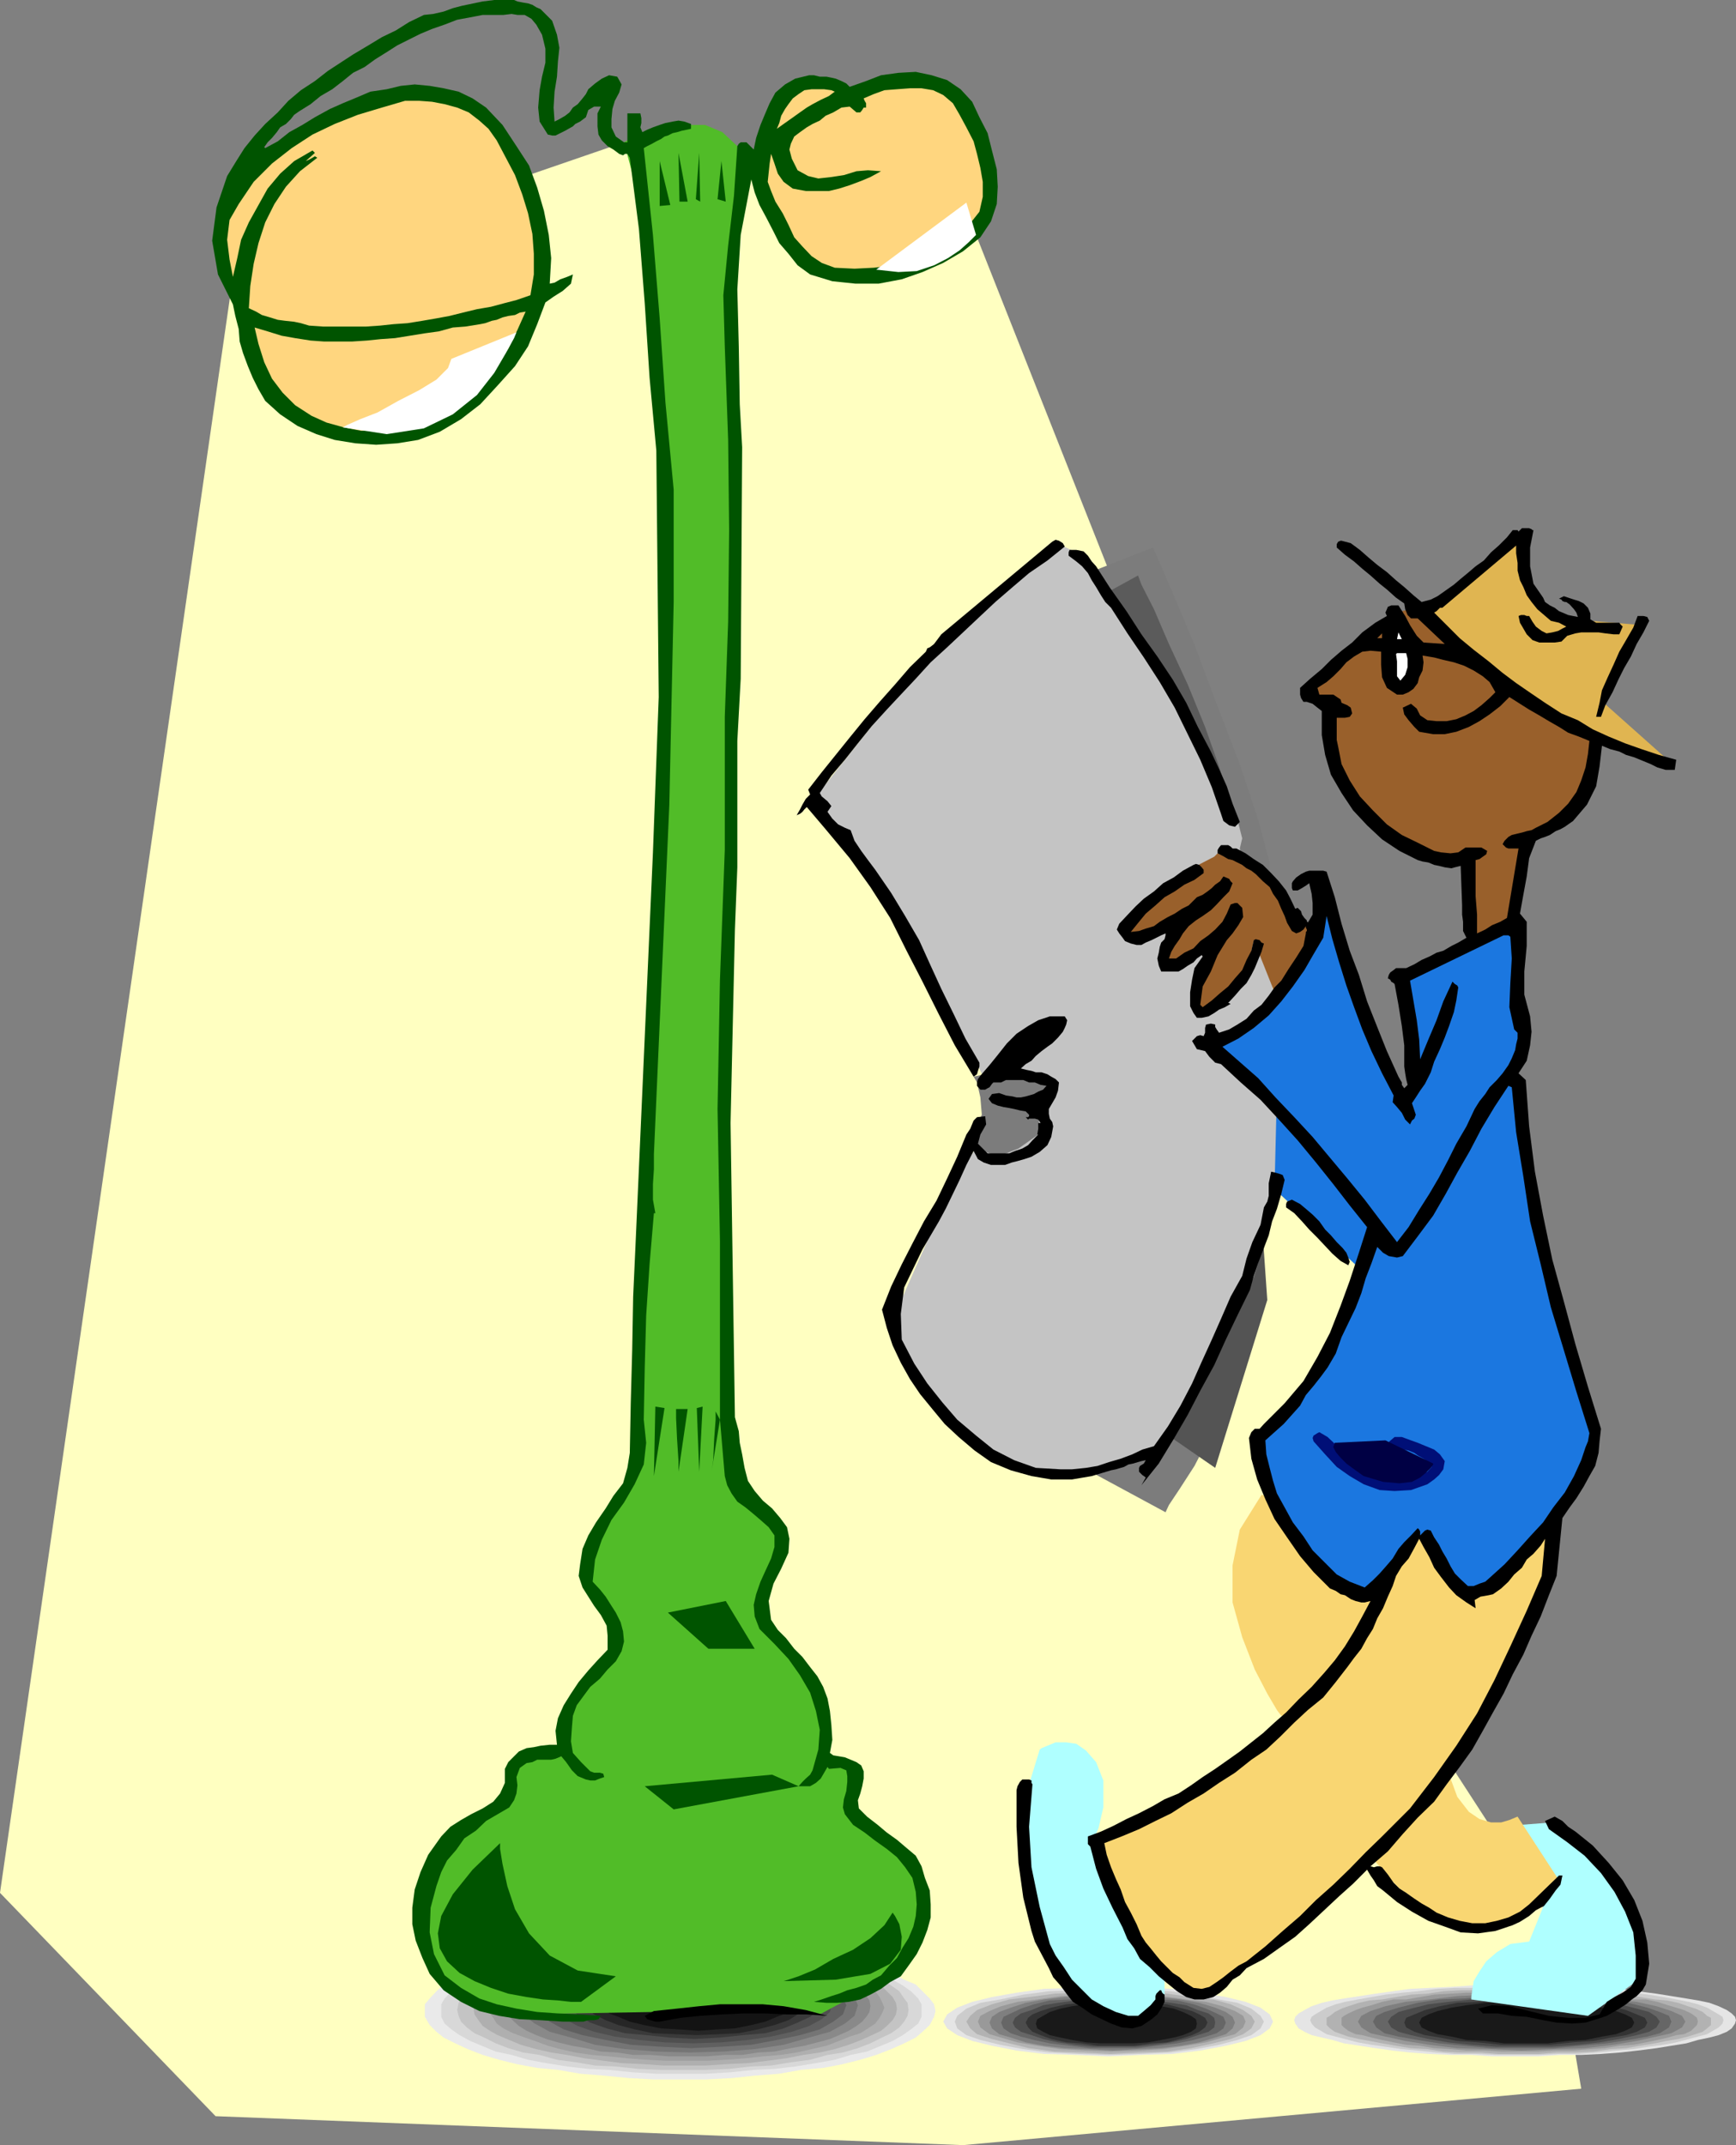 <svg xmlns="http://www.w3.org/2000/svg" width="360" height="444.699"><rect width="100%" height="100%" fill="#808080" stroke="none"/><path fill="#ffffc1" d="m48.3 57.398-48.3 335L44.703 438.7l155 6 128.2-11.7-5.801-34.3-36-55.5 4.601-70.102-35.101-90-53.2-134.399-73-19.199-81.101 27.898"/><path fill="#eaeaea" d="M141.203 431.098h5.2l5.3-.297 4.797-.5 5.102-.403 4.5-.8 4.601-.399 4.098-.8 3.601-.899 3.301-1 3.098-1.2 2.699-1.202 2.402-1.2 1.399-1.199 1.5-1.398.902-1.703.297-1.2-.297-1.398-.902-1.2-1.5-1.5-1.399-1.402-2.402-1-2.7-1.398-3.097-1-3.3-.902-3.602-1-4.098-.7-4.601-.699-4.5-.8-5.102-.399-4.797-.5h-21.3l-5.102.5-5 .398-4.598.801-8.601 1.399-3.602 1-3.398.902L97 409l-2.598 1.398-2.402 1-1.5 1.403-1.398 1.5-1 1.199v2.598l1 1.703 1.398 1.398 1.5 1.2 2.402 1.199L97 424.8l3.102 1.199 3.398 1 3.602.898 4.3.801 4.301.399 4.598.8 5 .403 5.101.5 5.2.297h5.601"/><path fill="#d8d8d8" d="M141.402 429.898h5l5.098-.3 4.8-.5 4.302-.2 4.3-.5 4.301-.699 3.899-.699 3.3-1 3.399-.7 2.902-1.202 2.399-1 2.101-1.2 1.7-1.199 1.5-1.199.699-1.402V415.5l-.7-1.2-1.5-1.5-1.699-1.202-2.101-1.2-2.399-.898-2.902-1.2-3.399-1-3.3-.702-3.899-.7-4.3-.8-4.301-.399-4.301-.5-4.801-.5-5.098-.199h-10.3l-5 .2-4.801.5-4.301.5-4.398.398-4.301.8-3.801.7-3.398.703-3.301 1-2.899 1.199-2.402.898-2.2 1.2-1.698 1.203-1.399 1.5-.703 1.199v2.598l.703 1.402 1.399 1.2 1.699 1.198 2.199 1.2 2.402 1 2.899 1.203 3.3.699 3.399 1 3.8.7 4.302.698 4.398.5 4.3.2 4.802.5 5 .3h5.3"/><path fill="#c4c4c4" d="M141.902 429.098h4.5l4.801-.2 4.399-.5 4.3-.199 4.301-.699L168 427l3.602-1 3.199-.5 3.101-.902 2.598-1 2.402-1.2 1.899-.898 1.699-1.2 1-1.202.703-1.2.2-1.199-.2-1.5-.703-.898-1-1.5-1.7-1.203-1.898-1.2-2.402-.699-2.598-1.199-3.101-1-3.2-.402-3.601-1-3.797-.5-4.3-.7-4.301-.199-4.399-.5-4.8-.3h-9.301l-4.801.3-4.598.5-4.3.2-4.102.699-3.801.5-3.598 1-3.402.402-3.098 1-2.601 1.2-2.399.698-2 1.2-1.601 1.203-1.2 1.5-.5.898-.3 1.5.3 1.2.5 1.199 1.2 1.203 1.601 1.199 2 .898 2.399 1.2 2.601 1 3.098.902 3.402.5 3.598 1 3.8.5 4.102.7 4.301.198 4.598.5 4.8.2h4.801"/><path fill="#afafaf" d="M141.902 428.2h4.5l4.399-.302 4.3-.199 4.102-.5 3.797-.5 3.602-.699 3.398-.5 3.102-.7 2.898-.902 2.602-1 2.199-1 1.902-.898 1.2-1 1.199-1.2.699-1.202.199-1.2-.2-1.199-.698-1.199-1.2-1.2-1.199-1.202-1.902-.899-2.2-1-2.601-1-2.898-.699-3.102-.902-3.398-.5-3.602-.7-3.797-.5-4.101-.5-4.301-.199-4.399-.3h-8.8l-4.399.3-4.3.2-3.801.5-3.899.5-3.601.699-3.301.5-3.098.902-3.203.7-4.797 2-1.601.898-1.5 1.203-.899 1.199-.8 1.2-.2 1.198.2 1.2.8 1.203.899 1.199 1.5 1 1.601.898 4.797 2 3.203.903 3.098.699 3.3.5 3.602.7 3.899.5 3.8.5 4.301.198 4.399.301h4.3"/><path fill="#9e9e9e" d="M142.402 427.2h4.301l3.797-.2 4.102-.3 3.601-.4 3.598-.3 3.402-.5 3.098-.7 3.101-.702 2.598-1 2.203-.899 2.2-.699 1.597-1 1.5-1 .902-1.2.5-.902.5-1.199-.5-1.199-.5-1-.902-1.2-1.5-.902-1.598-1-2.199-.699-2.203-1-2.598-.898-3.101-.801-3.098-.402-3.402-.5-3.598-.5-3.601-.5-4.102-.2-3.797-.3H138l-4 .3-3.898.2-3.801.5-3.598.5-3.402.5-3.098.402-2.601.8-2.7.9-2.601 1-1.899.698-2 1-1.402.903-.7 1.199-.698 1-.301 1.2.3 1.198.7.903.699 1.199 1.402 1 2 1 1.899.7 2.601.898 2.7 1 2.601.703 3.098.699 3.402.5 3.598.3 3.8.4 3.899.3 4 .2h4.402"/><path fill="#898989" d="M142.602 426.3h3.8l3.899-.3h3.601l3.301-.5 3.399-.2 3.398-.702 2.8-.5 2.7-.7 2.602-.699 1.898-.8 2-.899 1.602-1 1.199-.902 1-1.2.5-.8.199-1.2-.2-1.199-.5-.699-1-1.2-1.198-.902-1.602-1-2-.699-1.898-.699-2.602-.8-2.7-.7-2.8-.7-3.398-.202-3.399-.5-3.3-.5-3.602-.2-3.899-.3h-7.601l-3.899.3-3.601.2-3.301.5-3.398.5-3.102.203-5.797 1.398-4.5 1.5-2 .7-1.601 1-1 .902-1.2 1.199-.5.7-.199 1.198.2 1.2.5.8 1.199 1.2 1 .902 1.601 1 2 .898 2.098.801 2.402.7 2.899.699 2.898.5 3.102.703 3.398.199 3.3.5h3.602l3.899.3h3.8"/><path fill="#757575" d="m143.102 425.5 6.898-.2 6.5-.5 6-.902 5.3-1.5 4.302-1.199 3.101-1.699 2-1.602.7-2.199-.7-1.699-2-1.902-3.101-1.7L167.8 409l-5.301-1.2-6-.702-6.5-.5-6.898-.5-7 .5-6.5.5-6.2.703-5 1.199-4.402 1.398-3.098 1.7L108.8 414l-.801 1.7.8 2.198 2.102 1.602 3.098 1.7 4.402 1.198 5 1.5 6.2.903 6.5.5 7 .199"/><path fill="#606060" d="m143.3 424.598 6.302-.297 6.199-.403 5.3-1 4.801-1L170 420.7l2.8-1.601 2-1.5.7-1.899-.7-1.699-2-1.902-2.8-1.399-4.098-1.199-4.8-1.2-5.301-1-6.2-.202-6.3-.5-6.2.5-6.3.203-5.2 1-4.8 1.199-3.899 1.2-2.902 1.398-1.898 1.902-.7 1.7.7 1.898 1.898 1.5 2.902 1.601 3.899 1.2 4.8 1 5.2 1 6.3.402 6.2.297"/><path fill="#4f4f4f" d="m143.8 423.598 5.802-.2 5.5-.5 4.8-.699 4.301-1 3.598-1.199 2.601-1.402 1.7-1.5.5-1.598-.5-1.5-1.7-1.7-2.601-1.402-3.598-1.199-4.3-1.199-4.801-.7-5.5-.5-5.801-.202-6 .203-5.301.5-5 .699-4.297 1.2-3.402 1.198-2.598 1.403L115.5 414l-.7 1.5.7 1.598 1.703 1.5 2.598 1.402 3.402 1.2 4.297 1 5 .698 5.3.5 6 .2"/><path fill="#3a3a3a" d="m144 422.7 5.3-.302 4.802-.5 4.601-.398 3.797-1 2.902-1.2 2.598-1.202 1.5-1.2.5-1.699-.5-1.398-1.5-1.5-2.598-1.203-2.902-.899-3.797-1-4.601-.699-4.801-.5-5.301-.2-5.2.2-4.8.5-4.398.7-3.801 1-3.399.898-2.101 1.203-1.5 1.5-.399 1.398.399 1.7 1.5 1.199 2.101 1.203 3.399 1.199 3.8 1 4.399.398 4.8.5 5.2.301"/><path fill="#262626" d="m144.5 421.898 4.602-.199 4.101-.199 4-.8 3.399-.9 2.898-1 1.902-1.202 1.399-1.2.5-1.398-.5-1.2-1.399-1.202-1.902-1.5-2.898-.7-3.399-.898-4-.8-4.101-.2-4.602-.2-4.5.2-4.598.2-3.8.8-3.399.898-2.601.7-2.399 1.5L122 413.8l-.5 1.199.5 1.398 1.203 1.2 2.399 1.203 2.601 1 3.399.898 3.8.801 4.598.2 4.5.198"/><path fill="#131313" d="m144.8 421 4-.3 3.602-.2 3.399-.7 2.902-.702 2.399-1 1.898-.7 1.203-1.5.2-1.199-.2-.898-1.203-1.203-1.898-1.2-2.399-1-2.902-.5-3.399-.398-3.601-.3-4-.2-4.098.2-3.601.3-3.602.398-2.898.5-2.399 1-1.902 1.2-1 1.203-.5.898.5 1.2 1 1.5 1.902.699 2.399 1 2.898.703 3.602.699 3.601.2 4.098.3"/><path fill="#51bc28" d="m129.402 29.5.7-.402L132 28.3l2.902-1.203 3.598-.899 3.902-.3h3.801l3.598 1.5 3.101 2.902-1.199 106.297-1.203 65.3L149.3 240l1.2 41.8 2.703 23.298L162 319.5l-4.5 14.398.703.903 2.2 2.699 2.597 3.8 2.902 4.298 2.598 5.101 2.203 5 1.2 4.602-.7 3.597 5.7 2.403-.7 10.297h.5l1.2.703 1.699 1.199 2.101 1.398 2.399 1.7L186.5 384l2.203 2.398 1.899 2.7 1.199 2.8.5 3.403-.5 3.398-1.2 3.602-2.898 3.597-4.3 3.801-5.801 3.801-7.602 4.098-12.5-.899-50.398.899-1-.2L103 416.7l-3.598-1.7-4.3-2.2-3.899-3.6-2.601-4.802-.5-6.199L89.8 390l.5-1.7.5-1.902.2-1.898.203-.7 14.7-11.5v-.5l-.301-1.202v-1.7l.5-1.398 1-1.7 1.898-1.202 3.102-.7 4.3.2.301-2.598.899-5.3 2-5.5 3.3-3.2.301-.2.899-.702 1-1 .898-1.2 1-1.699.5-1.898v-2.602l-1-2.699-.5-.402-1.2-1.2-1.398-2.199-1-3.101V324.3l1-5.301 2.899-7 5.5-7.902 5-126.7L139 120.7l-5.297-75.101-4.3-16.098"/><path fill="#005400" d="M104.402 0h2.2l.699.3 1 .2 1.199.2.902.3.801.5.899.398 2.398 2.403 1 2.898.5 2.7-.297 2.8-.203 3.2L115 19l-.2 3.3.2 2.9 1-.5 1.203-.7.899-.7.699-1 1-.702 1-1.2.699-.898.5-1 1.402-1.2 1.399-1 1.5-.702 1.699.3.902 1.602-.5 1.7-.902 1.698-.5 1.7-.2 2.101v1.7l.903 1.902 1.7 1.199h.699v-6h2.699l.199 1v1l-.2.898.403 1 1-.5 1.2-.5 1.398-.5L138 25.5l1.5-.3 1.203-.2 1.2.2 1.398.5v1l-.899.198-1 .2-1 .3-.902.2-1 .5-.7.203-.698.5-1 .5-.899.5-1 .5-.703.398 1.902 18L136.801 66 138 83.5l1.703 18v23.3l-.902 42-3.2 72.5v3.098l-.199 3.102v3.2l.5 2.8h-.3l-.899 10.598-.703 10.601-.297 10.801-.203 10.8.5 4.798-.5 4.5-1.898 4.101-2.2 3.801-2.601 3.598-2 4.101-1.399 4.102-.5 4.597 1.5 1.602 1.2 1.5 1.199 1.898.902 1.403 1 2 .5 1.898.2 2.102-.5 2-1.2 2.097-1.703 1.7-1.598 1.902-2 1.7-1.402 1.898-1.398 1.902-.801 2.2-.2 2.398-.199 2.902.399 2.398 1.699 1.903 1.902 1.898.801.301h1.2l.699.2.199.698-.899.301-1 .399h-1l-.902-.2-1.7-.699-1.198-1.199-1.2-1.7-1-1.202-1.199.5-.902.203h-2.899l-1 .5-1.199.199-1.402 1-.7 1.898.2 1.7-.2 1.703-.5 1.398-1 1.5-2.398 1.399-2.402 1.402-2.098 2-2.402 1.598-1.7 2.402-1.898 2.2-1.203 2.398-1 2.902-1.2 4.5-.198 5.098.898 4.5 2.203 4.402 3.399 2.598 3.8 2.203L103 415.5l4.102.898 4.3.7 4.301.3 4.598.2 4.3.3-.5.7-.898.203H122l-1 .297h-4.297l-4.601-.297-4.301-.203-4.301-.7-4.098-1-3.8-1.898L92 412.598l-2.898-3.399-1.5-3.3-1.399-3.598-.703-3.403V395.5l.5-3.8 1.203-3.602 1.598-3.598 2.699-3.8 1.902-2 2.2-1.4 2.101-1.202 2.399-1.2 2.199-1.398 1.402-1.7 1-2.202v-2.899l.7-1.398 1.199-1.203 1-1 1.601-.7 1.5-.199 1.399-.3 1.898-.2h1.5l-.297-2.898.5-2.602 1.2-2.699 1.5-2.402 1.597-2.399 2-2.398 1.902-2.102L126 342v-2.902l-.2-2.098-1.198-2.2-1.399-1.902L122 331l-1.2-1.902-.8-2.399.3-2.398.5-3.203 1.2-2.797 1.602-2.703 2-2.899 1.601-2.601 2-2.598.899-3.2.5-3.1.199-10.302.3-11 .2-11.097.5-11 3.601-81.102 1.2-32.199-.5-51.102-1.399-15.097-1-15.403L132.5 47.5l-1.898-14.8-.5-.802h-.5l-.399.301-.8-.3-1.2-.899-1.203-.7-1.2-1.202-.698-1.2-.2-1.699V23.5l.7-1.402h-1.399L122 22.8l-.5 1.5-1.2.898-1 .5-.5.5-.898.5-.699.399-2 1h-.703l-.898-.2-1.7-2.699-.3-2.898.3-3.602.5-2.8.7-2.899v-2.902l-.7-2.899-1.199-2.101-1-1.2-1.402-.8h-1.5l-1.2-.2-1.699.2h-4.3l-2.602.5-2.7.5-2.597 1L89.602 6l-2.399 1-2.402 1.2-2.399 1.198-2.199 1.403-2.402 1.5-2.2 1.597-2.398 1.2-2.101 1.703-2.2 1.699-2.402 1.398-2.098 1.7-2.402 1.5-1 .703-.7.898-1 1-1.198.7-.7 1-1 1.199-.902.902-.7 1 .2.2 2.602-1.4L60 27.399l2.703-1.5 2.598-1.597 3.101-1.703 2.7-1.2L74 20.2l2.8-1.2 3.403-.5 2.899-.7L86 17.5l3.102.3 2.898.5 3.102.7L98 20.398l2.8 1.903 3.403 3.597 2.899 4.403 2.601 4 1.7 4.597L112.8 43.7l1 5 .5 4.801-.301 5.3 1-.202 1.203-.7 1.399-.5 1.199-.5-.399 1.903-1.699 1.5-1.902 1.199-1.7 1.2-1.699 4.5-1.902 4.6-2.7 4.098-3.597 4-3.601 3.903-4 3.097-4.399 2.602-4.5 1.7-4.3.698L78 92.2l-4.297-.3-4.3-.7-3.802-1.2-3.899-1.7-3.601-2.402-3.102-2.8-1.398-2.399-1.2-2.398-1-2.403-1-2.699-.699-2.398-.203-2.602-.7-2.699-.5-2.402-3.097-6.2-1.203-7L44.902 43l2.2-6.5L49 33.398l1.703-2.699 2.098-2.601L55 25.699l2.602-2.398 2.199-2.403 2.601-2.199 2.899-1.898L68 14.699l5.203-3.398 3.2-1.903 2.8-1.699 2.899-1.398L84.8 4.598l3.101-1.5 1.899-.2 2.199-.5 1.902-.699 1.899-.5 2.402-.5 1.899-.398L102.5 0h1.902m97.2 21.098 1.5 3.203 1.699 3.297.902 3.601 1 3.899.2 3.601-.2 3.602-1.203 3.597-2.2 3.301-3.597 2.899-4.101 2.402-4.301 1.898-4.301 1.5-4.797.903h-4.8l-4.801-.5L168 56.898 165.402 55l-1.902-2.402-1.898-2.2-1.2-2.398-1.5-2.902L157.5 42.5l-1-2.602-.7-2.699-2.198 11.5-.7 11.301.301 11.8.2 12 .5 8.9-.301 48-.7 12.898V179.8l-.5 12.898-.902 40.102.902 61 .801 2.898.2 2.399.5 2.402.5 2.8.699 2.7 1.398 2.098 1.703 2 1.899 1.601 1.699 2 1.402 1.899.5 2.402-.203 2.898-1.5 3.301-1.598 3.102-1 3.597.5 3.903 1.399 2.097 1.699 1.7 1.703 2.203 1.7 1.699 1.597 2.098 1.5 1.902 1.203 2.2.899 2.398.5 2.601.3 2.899.2 3.101-.5 2.7.699.5 1.199.199 1.203.203 2.399 1 1 .699.5 1.2v1.5l-.301 1.6-.399 1.5-.5 1.4.2 1.698 1.699 1.7L182 378.3l1.902 1.597 2.098 1.5 2 1.7 1.902 1.601 1.2 2.2.699 2.402 1 2.597.199 2.903v2.699l-.7 2.598-1 2.601-1.198 2.399-1.7 2.402-1.601 2.2-2.2 1.198-1.898 1.403-2.203 1.199-2.098 1-2.402.5-2.398.2h-2.2l-2.601-.2 1.601-.5 2-.7 1.598-.5 1.703-.702 1.899-.5 2-.7 1.398-1 1.703-.898 1.7-2 1.597-1.602 1.203-2.199 1.2-1.898 1-2.403.5-2.199.199-2.398-.2-2.602-.699-2.898-1.5-2.203L186 385l-2.098-1.7-2.402-1.702-2.2-1.7-2.398-1.597-1.699-2.203-.402-1.399L175 373l.5-1.7.203-1.902V368.2l-.203-1.2-1.2-.5-2.398.2-.3-.4-1.399 2.4-1 .898-1.203.703h-2.398l.8-.903.7-.699.898-.8.5-.899 1.203-4.3.297-4.102-.797-3.899-1.203-3.8-2.098-3.598-2.402-3.403-2.898-3.097-3.102-3.102-1-2.601-.2-2.399.5-2.199.903-2.602 1-2.199 1.2-2.601.699-2.399v-2.398l-1.2-1.703-1.699-1.5-1.402-1.2-1.7-1.398-1.699-1.2-1.199-1.702-.902-1.7-.5-1.898-1-11.7v-37l-.5-27.402.5-26.8 1-26.899v-27.601l.699-19.7.203-19L151 91.2l-.7-19.398L150 61.2l1-10.3 1.203-10.301.7-10.297.3-.5.399-.301h1.199l1.5 1.5.5-2.402.902-2.7 1-2.398.899-2.102L160.8 19.2l2-1.699 2.101-1.2 2.899-.702h1l1.199.3h1.402l1 .2.899.203 1.199.5 1 .5.703.699 3.399-1.2 3.101-1.202 3.598-.5 3.601-.2 3.301.7 3.2 1 2.8 1.902 2.399 2.598"/><path fill="#ffd67f" d="M197.602 21.398 199 23.801l1.402 2.597 1.5 2.903.7 2.597.699 2.903.5 2.898v3.102l-.7 3.097-2.699 3.403-3.3 2.898-3.602 2.102-3.898 1.5-4 1.199-4.399.5-4 .2-4.101-.2-2.7-1-2.101-1.402-1.899-2-1.699-1.899-1.203-2.601-1.2-2.399-1.5-2.398-.898-2.203-.699-1.899.2-1.898.199-1.903.3-2 .7 2L161.3 36l1.199 1.7 1.902 1.398 2.7.5h4.8l2.098-.5 2.203-.7 2.399-.898 1.898-.8 2.203-1.2-2.703-.2-2.398.2-2.602.8-2.598.4-2.699.3-2.101-.5-2.2-1.2-1.199-2.402-.5-1.898.297-1.2.703-1.5 1.2-.902 1.398-1 1.199-.699L170 25l1.203-1 1.598-.7 1.699-1 1.703-.202 1.399 1.203h.8l.399-.5.3-.5h.5v-.903l-.3-.5-.2-.5 2.102-.898 2.2-.8 2.597-.2 2.703-.2h2.399l2.398.4 2.102 1 2 1.698M173.102 19l-1.2.898-1.699.801-1.703.899-1.2.703-1.698 1.199-1.399 1-1.703 1.2-1.398 1 .5-1.2L162 24l.8-1.402.7-1 .902-1.2 1.2-.898 1.199-.8 1.5-.2h2.601l1.5.2.7.3M103 29.098l1.902 3.601 1.899 3.602 1.5 4 1.199 3.898.902 4.301.301 4.098v4.3L110 61.2l-2.898 1-2.7.7-2.601.699-2.899.5L96 64.8l-2.797.699-2.703.5-2.898.5-3.102.5-2.898.2-2.801.3-2.899.2H67l-2.898-.2-1.7-.5L61 66.7l-1.898-.2-1.5-.2L56 65.8l-1.7-.5-1.198-.702-1.5-.7.3-4.597.7-4.602 1-4.3L55 46.097l1.902-3.797 2.399-3.602 2.902-3.199 3.598-2.8-.5-.302-.5.301-.7.399-.699.3 1.899-1.699-.5-.5L61 33.4 58.102 36 55.5 39.098 53.602 42.5l-2 3.598L50 49.699l-.797 3.801-.902 3.898-.7-3.597-.5-4.102.5-4.101L49.5 42.3l3.102-4.602 3.8-3.8 4.098-3.2 4.3-2.8 4.602-2.2 4.801-1.898 5-1.5L84 20.898h2.902l2.7.2 2.601.5 2.598.703 2.402 1 2.2 1.699 1.898 1.7L103 29.097"/><path fill="#ffd67f" d="m109 64.598-1.7 3.8-1.898 3.903L103 75.598l-2.898 3.601L97 82.098 93.602 84.5 89.8 86.898 86 88.301l-3.598.797-3.601.203h-3.899l-3.601-.703-3.598-1-3.101-1.399L61.203 84l-2.601-2.602-2.2-2.898-1.601-3.402-1.2-3.797-.8-3.403 2.699.801 2.902.899 2.801.5 3.2.5 2.8.203H73l3.102-.203L79 70.3l2.902-.203 3.098-.5 3.102-.5L91 68.699l2.902-.8 2.598-.2 3.102-.5 1-.199 1.398-.5 1-.2 1.203-.5 1.2-.3 1.398-.2 1-.5 1.199-.202"/><path d="m171.602 417.898-4.301-.3H163l-4.297-.2h-4.601l-4.301.2-4.598.3-4 .403-4.402.797h-.899l-1-.297-.699-.203-.5-.7 1.899-1 4.8-.5 4.598-.5 4.3-.398h8.903l4.297.398 4.602.801 4.5 1.2"/><path fill="#005400" d="m150.5 331.898-12 2.403 8.402 7.5h9.598l-6-9.903M133.703 370.3l26.399-2.402 5.5 2.403-25.899 4.797-6-4.797m-30 11.797v1.203l.5 3.097 1 4.602 1.598 4.8 2.902 5 4.297 4.598 5.8 3.102 7.903 1.2-7.203 5.3h-2.098l-2.699-.3-3.101-.2-3.399-.5-3.8-.7-3.602-1.202-3.399-1.399L95.301 409l-2.598-2.402-1.5-2.7-.402-3.097.699-3.602 2.402-4.5L98 387.598l5.703-5.5M162.5 410.7l1-.302 2.102-.699 3.398-1.398 3.8-2.203 4.102-1.899 3.598-2.398 2.902-2.703 1.7-2.598.5.7.898 1.698.5 2.602-.2 2.7-2.198 2.898-4.102 2.101-7.2 1.2-10.8.3M135.602 306l.3-14.402 1.899.3zm5.101-.902v-2.2l-.3-4.597-.2-4.301v-1.902h2.399l-1.899 13m4.297 0-.5-13.2 1.203-.3zm2.602-.298.3-2.1.2-4.4.3-4v-1.702l.899 1.703-1.7 10.5M136.8 33.398V42.7l2.2-.199Zm3.903-1.698.2 10.1h1.699zm4.297 0-.7 9.6.903.5zm3.8 9.6 1.7.5-.898-8.402zm0 0"/><path fill="#fff" d="M181.703 55.898 200.403 42l2 6.7-1.5 1.5L199 51.897l-2.398 1.602-2.899 1.5-3.601 1.2-3.801.198-4.598-.5M71.102 88.598l.898-.5 2.703-1.2 3.598-1.398 4.3-2.402 4.301-2.2L90.5 78.7l2.402-2.398.7-1.903 13.5-5.5-.5 1.2-1.7 3.101-2.402 4.102-3.598 4.597-5 4-6 2.903L80.203 90l-9.101-1.402"/><path fill="#e5e5e5" d="M314.203 426.3H319l4.602-.3h4.3l4.098-.2 4-.3 3.602-.402 3.898-.5 6.203-1 2.399-.7 2.398-.5 1.902-.5 1.7-.699 1-.699.699-1 .199-.7-.2-.702-.698-.7-1-.699-1.7-.8-1.902-.7-2.398-.5-2.399-.398-6.203-1-3.898-.5-3.602-.5-4-.203-4.098-.2-4.3-.3-4.602-.2h-9.598l-4.3.2-4.301.3-4.399.2-4 .203-3.601.5-3.598.5-3.203.5-3.297.5-2.402.398-2.2.5-2.101.7-1.5.8-1.2.7-.698.699-.2.703.2.699.699 1 1.199.7 1.5.698 2.102.5 2.199.5 2.402.7 3.297.5 3.203.5 3.598.5 3.601.402 4 .3 4.399.2h4.3l4.301.3h4.801"/><path fill="#ccc" d="M314.703 426H319l4.3-.2h4.102l3.801-.3 3.899-.402 3.601-.297 3.098-.5 3.101-.403 2.7-.5 2.601-.699 3.797-1 1.203-.699 1.2-.7.8-.8.2-.7-.2-.702-.8-.5-1.2-.7L354 416.2l-1.898-.699-1.899-.5-2.601-.5-2.7-.5-3.101-.5-3.098-.402-3.601-.297-3.899-.5-3.8-.203H323.3l-4.301-.2h-8.598l-4.402.2h-4.297l-3.8.203-3.903.5-3.297.297-3.402.402-2.899.5-2.8.5-2.7.5-1.902.5-1.898.7-2.399 1.398-.703.5-.297.703.297.699.703.8 2.399 1.4 1.898.5 1.902.5 2.7.698 2.8.5 2.899.403 3.402.5 3.297.297 3.902.402 3.801.3H306l4.402.2h4.301"/><path fill="#b2b2b2" d="M314.902 425.8H319l3.8-.3h3.903l3.797-.2 3.402-.5 3.301-.202 2.899-.5 3.101-.5 2.399-.5 2.398-.399 2-.5 1.602-.5 1.5-.5.898-.699.8-.7v-1.5l-.8-.402-.898-.8-1.5-.7-1.602-.5-2-.699-2.398-.5-2.399-.199-3.101-.5-2.899-.5-3.3-.2-3.403-.5-3.797-.202h-3.902L319 412.3h-8.2l-4 .297h-3.898l-3.601.203-3.301.5-3.398.199-3.102.5-2.898.5-2.602.2-2.2.5-2.198.698-1.399.5-1.402.7-1 .8-.7.403v1.5l.7.699 1 .7 1.402.5 1.399.5 2.199.5 2.199.398 2.602.5 2.898.5 3.102.5 3.398.203 3.3.5 3.602.199h3.899l4 .3h4.101"/><path fill="#999" d="M315.203 425.3H319l3.602-.202h3.601l3.399-.297 3.101-.203 3.098-.5 2.902-.2 2.598-.5 2.402-.5 2.2-.5 1.699-.5 1.601-.199 1.5-.699 1.2-1.2.199-.702-.2-.797-.5-.403-.699-.5-1.5-.699-1.601-.5-1.7-.5-2.199-.699-2.402-.5h-2.598l-2.902-.5-3.098-.5-3.101-.2-3.399-.202h-3.601L319 412.8h-7.7l-3.597.297h-3.601l-3.301.203-3.399.199-2.902.5-2.898.5H289l-2.398.5-2.2.7-1.902.5-1.398.5-1.5.698-.899.5-.5.403v1.5l.5.5.899.699 1.5.7 1.398.198 1.902.5 2.2.5 2.398.5 2.602.5 2.898.2 2.902.5 3.399.203 3.3.297h3.602l3.598.203h3.902"/><path fill="#7f7f7f" d="m315.402 425.098 7-.297 6.2-.203 6-.7 4.8-.8 4.098-.899 3.102-.699 2.199-1.2.699-1.202-.7-1.2-2.198-1-3.102-1-4.098-.898-4.8-.5-6-.7-6.2-.3-7-.2-6.699.2-6.5.3-5.8.7-5 .5-4.102.898-3.098 1-1.902 1-.7 1.2.7 1.203 1.902 1.199 3.098.7 4.101.898 5 .8 5.801.7 6.5.203 6.7.297"/><path fill="#666" d="M315.902 424.598h6.2l5.8-.5 5.301-.5 4.5-.7 3.899-.699 2.601-.699 1.899-1.2.5-1.202-.5-1.2-1.899-.8-2.601-.899-3.899-1-4.5-.699-5.3-.2-5.801-.5h-12.7l-5.8.5-5.2.2-4.402.7-4 1-2.898.898-1.7.8-.699 1.2.7 1.203 1.699 1.199 2.898.7 4 .698 4.402.7 5.2.5 5.8.5h6.5"/><path fill="#4c4c4c" d="M316.102 424.3h5.5l5.601-.402 4.5-.5 4.098-.699 3.601-.8 2.598-.7 1.5-.898.703-1.203-.703-1-1.5-1-2.598-.7-3.601-.898-4.098-.5-4.5-.5-5.601-.2h-11.2l-5.3.2-4.801.5-4.098.5-3.601.898-2.602.7-1.5 1-.7 1 .7 1.203 1.5.898 2.602.7 3.601.8 4.098.7 4.8.5 5.301.402h5.7"/><path fill="#333" d="M316.402 423.898h5l4.801-.5 4.297-.3 3.602-.7 3.101-.5 2.2-.699 1.699-.898.5-1-.5-1-1.7-.703-2.199-.899-3.101-.8-3.602-.7-4.297-.199-4.8-.5H311.3l-4.801.5-4.297.2-3.601.698-3.102.801-2.2.899-1.698.703-.399 1 .399 1 1.699.898 2.199.7 3.102.5 3.601.699 4.297.3 4.8.5h5.102"/><path fill="#191919" d="M316.602 423.598h4.3l4.301-.5 3.598-.2 3.402-.699 2.899-.5L337 421l1.402-.7.5-1-.5-1-1.402-.702-1.898-.7-2.899-.699-3.402-.5-3.598-.5-4.3-.199H312l-4 .2-3.898.5-3.102.5-2.898.698-1.899.7-1.402.703-.5 1 .5 1 1.402.699 1.899.7 2.898.5 3.102.698 3.898.2 4 .5h4.602"/><path fill="#e5e5e5" d="m229.703 426.3 7-.3 6.5-.2 5.7-.702 5.3-1 4.098-1 3.101-1.2 1.899-1.398.699-1.402-.7-1.5-1.898-1.399-3.101-1.199-4.098-1-5.3-.902-5.7-.797-6.5-.203-7-.2-6.703.2-6.5.203-5.7.797-5.097.902-4.101 1-3.102 1.2-2.098 1.398-.8 1.5.8 1.402 2.098 1.398 3.102 1.2 4.101 1 5.098 1 5.699.703 6.5.199 6.703.3"/><path fill="#ccc" d="m230 426 6.402-.2 6.301-.3 5.297-.7 4.8-.902 3.802-1 2.898-1 1.902-1.398.7-1.402-.7-1.2-1.902-1.5-2.898-1.199-3.801-.699-4.801-1-5.297-.7-6.3-.202L230 412.3l-6.297.297-6.203.203-5.297.699-4.8 1-4.102.7-2.899 1.198-1.902 1.5-.5 1.2.5 1.402 1.902 1.398 2.899 1 4.101 1 4.801.903 5.297.699 6.203.3 6.297.2"/><path fill="#b2b2b2" d="m230.203 425.8 6-.3 5.797-.2 5-.702 4.602-1 3.601-.899 2.598-1 1.699-1.199.703-1.402-.703-1.2-1.7-1.199-2.597-1.199-3.601-1L247 414l-5-.7-5.797-.202-6-.297-6 .297-5.5.203-5.3.699-4.102.5-3.598 1-3.101 1.2-1.399 1.198-.8 1.2.8 1.402 1.399 1.2 3.101 1 3.598.898 4.101 1 5.301.703 5.5.199 6 .3"/><path fill="#999" d="m230.402 425.3 5.801-.202 5-.297 4.797-.703 4.102-.7 3.398-1 2.602-.699 1.699-1.398.5-1.203-.5-1.2-1.7-1-2.601-1-3.398-.898-4.102-.5-4.797-.7-5-.3-5.8-.2-5.2.2-5.3.3-4.801.7-4.102.5-3.398.898-2.399 1-1.902 1-.5 1.2.5 1.203 1.902 1.398 2.399.7 3.398 1 4.102.699 4.8.703 5.301.297 5.2.203"/><path fill="#7f7f7f" d="M230.703 425.098 236 424.8l4.5-.203 4.3-.5 3.903-.7 3.297-1 2.203-.699 1.399-1.199.5-1.2-.5-1.202-1.399-1-2.203-.899-3.297-1-3.902-.699-4.301-.5-4.5-.2-5.297-.3-5.101.3-4.801.2-4.301.5-3.797.7-3.101 1-2.399.898-1.5 1-.5 1.203.5 1.199 1.5 1.2 2.399.698 3.101 1 3.797.7 4.3.5 4.802.203 5.101.297"/><path fill="#666" d="M230.902 424.598h4.801l4.297-.5 4.102-.5 3.398-.7 2.602-.699 2.199-.699 1.402-1 .5-1.2-.5-1.202-1.402-.7-2.2-1-2.601-.898-3.398-.8-4.102-.2-4.297-.5h-9.601l-4.301.5-4.098.2-3.3.8-2.7.898-2.101 1-1.5.7-.5 1.203.5 1.199 1.5 1 2.101.7 2.7.698 3.3.7 4.098.5 4.3.5h4.801"/><path fill="#4c4c4c" d="M231.203 424.3h4.297l3.8-.402 3.602-.5L246 422.7l2.402-.8 2.2-.7 1.199-.898.199-1-.2-1-1.198-.903-2.2-.699-2.402-1-3.098-.5-3.601-.5-3.801-.199h-8.7l-3.8.2-3.598.5-3.101.5-2.399 1-2.199.698-1.203.903-.5 1 .5 1 1.203.898 2.2.7 2.398.8 3.101.7 3.598.5 3.8.402h4.403"/><path fill="#333" d="M231.402 424.098h3.801l3.598-.5 3.199-.2 2.602-.699 2.601-.8 1.5-.7 1.2-.898.5-1-.5-1-1.2-.703-1.5-.7L242 415.5l-3.2-.3-3.597-.5h-7.601l-3.399.5-3.101.3-3.102.7-2.2.698-1.698.7-.899.703-.5 1 .5 1 .899.898 1.699.7 2.199.8 3.102.7 3.101.199 3.399.5h3.8"/><path fill="#191919" d="M231.602 423.598H235l3.102-.2 2.699-.5 2.601-.5 1.899-.5L247 421.2l1-.699.203-1-.203-.902-1-.7-1.7-.8-1.898-.7-2.601-.5-2.7-.398-3.101-.3h-6.7l-3.097.3-2.902.398-2.399.5-2.199.7-1.402.8-1.2.7-.3.902.3 1 1.2.7 1.402.698 2.2.5 2.398.5 2.902.5 3.098.2h3.3"/><path fill="#afffff" d="m213.402 369.898 2.2-7.199.398-.3 1.203-.5 1.7-.7h2.199l2.101.301 2 1.398 2.098 2.403 1.5 3.797v5.601l-1 4.301-1.7 3.8 15.102 26.4.297 1.198v3.403l-1 2.898-3.098 1.2H234l-1.398.199-1.7-.2h-1.699l-1.402-.5-1.7-1-1.199-1.699-.5-.398-1.402-2.203-1.898-2.598-2.2-3.602-2.101-3.597-2-3.903-.899-3.3-.5-2.899V391h-.199l.2-21.102m91.699 44.602v-.5l.199-1.402.3-1.899 1.2-2 1.402-2.101 2.2-1.899 2.8-1.699 3.899-.5 3.601-8.902-7.902-15.098 9.101-.7.7.5 1.898 1.598 2.703 2 3.098 2.801 3.101 3.2 2.899 3.601 2.101 3.3 1 3.4.7 12-10.801 7.698-24.2-3.398"/><path fill="#7c7c7c" d="m223 303.398 18.703 10.102.7-1.5 2.199-3.3 3.101-4.802 3.098-6 3.402-6 2.899-6 1.898-4.8.5-3.598 2.902-20.902-39.402 46.8"/><path fill="#545454" d="m261.203 246.7 1.598 22.8L252 304.3l-17.7-12.202 26.903-45.399"/><path fill="#7c7c7c" d="m221.8 120.3 17.302-6.8 1.199 2.7 3.101 7.198 4.301 10.301 4.598 12.2 4.8 12.5 3.801 11.5 2.399 8.902v5.297l-23-8.598-18.5-55.2"/><path fill="#5b5b5b" d="M224.703 125.5 236 119.3l.703 1.9 2.598 5.1 3.101 7.2 3.899 8.398 3.601 8.801 2.899 8.2 1.902 6.199v3.601l-30-43.199"/><path fill="#c4c4c4" d="m168 166.598 23.8-30 27.802-23.797 5.601 2.699.399.7 1.199 1.398 2 2.703 2.101 3.297 2.7 4.101 2.8 4.602 3.2 4.5 3.3 5.297 3.098 5.5 2.902 5.101 2.899 5L254 162.5l1.602 4.3 1.199 3.9.8 3.1-.5 2.098 11 46.801-.199 2-.5 5.2-1 7.699-1.601 8.902-2 9.398L260 264.7l-3.398 7.5-4.102 4.8-12.7 24-1 .2-2.398 1-3.3 1.198-3.899.903-4 1.199-3.601.8h-3.2l-1.601-.8-1-.2-2.399-.702-3.101-1-4.098-2.098-4.3-2.402-4.301-3.598-4.102-4.602-3.398-5.5-.7-1.199-1.699-3.601-1.402-4.098-1-3.402 12.5-28.297 6.5-9.602 2.601-15.601-3.101 3.402-12.7-25.902-.699-1.2-1.699-3.199-2.703-4.5-3.098-5.5-3.8-5.3-3.899-4.801-3.601-3.899-3.602-2.101"/><path fill="#99602b" d="m252.5 176.898-.7.7-2.898 1.5-3.601 2.402-3.801 2.398-3.898 2.801-3.102 2.899-1.398 1.902v1.7h.199l.699.3h4.102l1.898-.3 1.703-.7 1.7-1-.2.8-.8 1.598-.403 2.403-.297 2.199.5 1.7 1.399.5 2.699-1 4.5-3.4-.2 1-1 1.9-.898 2.698-.5 2.801-.203 2.899.703 1.5h1.899l3.101-2 1-.7 1.7-2.097 2.398-3.903 1.199-5.5 4.3 10.801 7.403-5 2.7-6.3-5.801-4.5-.2-.301-1-1.399-1.199-2.199-1.902-1.902-2.2-2.399-2.601-2.199-3.398-1.402-3.602-1.2"/><path fill="#1b77e0" d="m282.5 263.5-18.2-17 .7-28.602 26.902 28.801L282.5 263.5"/><path fill="#7c7c7c" d="m201.902 223.2.7 1.198.699 3.102.3 3.598-1.5 3.402v.5l.301.898.399 1.5 1.199 1.2 1.703.703h2.399l3.101-1.203 4.098-2.899.3-6.699 1.399-3.402-7.398-3.598-7.7 1.7"/><path fill="#f9d672" d="m265.703 355.7-.902-1.2-2-3.402-2.598-5-2.601-6.7-2-7.199V324.5l1.5-7.402 4.5-7.2 35.101 7.403-4.8 34.297-26.2 4.101m19 29.501.2.3.699.898 1.199 1.2 1.5 1.902 1.902 2 2.399 1.598L295 395.3l2.902 1.398 2.899 1.5 3.101.899 3.098.5 3.102-.2 3.398-1 3.102-1.898 3.398-2.902 3.102-4.098-8.399-12.902-.5.203-1.203.5-1.7.5h-2.097l-2.402-.703-2.2-1.5-2.398-3.098-1.703-4.602-15.797 17.301"/><path fill="#e0b551" d="m295.5 126.3 19.402-15.402v2.403l.5 2.398.7 2.899 1 2.902 2.101 3.098 2.899 2.101 3.898 1.7 14.602 1.199L332 145.199l14.602 13-18.2-6.699-20.902-13.7-12-11.5"/><path fill="#99602b" d="m294 133.2-4.297-6.2 4.297-1.2 7.203 7.9-7.203-.5"/><path d="m213.902 400.3-1.699-6.902-1-7.199-.402-7.5v-7.601l.199-.797.5-.903.5-.5h1.402l.5.2v.5l.2.3-.7 8.801.5 8.399 1.7 8.203 2.101 7.699 1.2 2.398 1.699 2.403 1.699 2.597 4.101 4.102 2.399 1.398 2.601 1.2 2.598.8h2l1.203-1 1.399-1.199 1-1.199v-.7l.199-.5.5-.5.199-.202h.3l.2.5.203.203.297.199v1.5l-.7 1.398-.8 1.2-1.2 1-2.097 1.402-1.902.5-2.2-.2-2.199-.8-1.902-.902-2.098-1-2-1.399L222.5 415l-1.2-1.5-1.398-1.902-1.5-1.7L217.5 408l-1-1.902-.898-1.7-1-1.898-.7-2.2"/><path d="m302.902 179.5-1.199.3-.703.2-1.398-.2-1.2-.3-1-.2-1.199-.5-1.203-.202-1-.297-3.797-1.903-3.601-2.398-3.102-2.902-2.898-3.098-2.399-3.602-2.203-3.8-1.2-4.098-.698-4.102v-5l-.899-.699-1-.8L271 145.5h-.7l-.5-.8-.198-.7v-1.402l2.101-1.899 2.399-2 1.898-1.898 2.203-1.903 2.2-1.699 2.097-2.101 2.703-2 2.399-1.399-.301-.699.3-.7.2-.5.699-.3h1.5l1.402 2.2 1 1.898 1.399 2.203 1.402 1.398 4.399.301-5.602-5.3h-1.398l-.7-.7-.5-1.2-.199-1.202-1.703-1.2-1.898-1.699-1.5-1.199-1.899-1.7-1.703-1.402-1.7-1.5-1.898-1.398-1.699-1.5v-.7l.297-.5.5-.202h.203l1.899.5L282 114l1.703 1.5 1.899 1.598 2 1.5 1.898 1.703 1.703 1.398 1.899 1.7 1.699 1.402 1.902-.5 1.399-.703 3.398-2.399 1.402-1.199 1.7-1.402 1.398-1.2 1.703-1.199 1.5-1.699 1.598-1.402 1.699-1.7 1.203-1.5h1l.2.301.699-.699h1.5l.5.2.199.198H318l-.7 3.602v3.898L318 121l2 2.898.402.903 1 .699 1 .5.899.7 1.199.5.703.3 2 .398-.3-.898-.5-.7-.903-1-.7-.5h-.3l-.5-.202-.2-.297-.5-.203 1-.5.903.3 1.2.403 1 .297 1 .5.898.902.5 1.2v1.198l1.199.7h4.8l.2.3.5.5-.7 1.602h-1.198l-1.7-.2-1.402-.202h-3.598l-1.199.203-1.703.5-1.2 1.199-1.398.2h-3.199l-1.402-.5-1.2-1.2-.699-1.2-.699-1.202-.3-1.399.5-.199h.699l.5.2h.5l.699 1.198.699 1 1.203.903 1 .5 1.2-.203 1.199-.297.898-.5.8-.403-1.5-.8-1.698-.399-1.399-1.199-1.402-1.2-1.2-1.5-1-1.402-.699-1.699-.699-1.398-.5-2v-1.602l-.3-2v-1.601L299.101 126h-.5l-.7.7-.5.3 5.301 5.3 2.899 2.4 3.101 2.398 2.899 2.402 2.8 2.098 3.2 2.203 2.8 1.898 3.399 2.2 3.402 1.402 3.098 1.898 3.3 1.5 3.399 1.399 3.402 1.203L344 156.5l3.602 1-.301 2.098h-1.899l-1.699-.5-1.402-.7-3.399-1.398-1.699-.5-1.402-.7-1.899-.5-1.699-.702-.5 4.3L331 163l-1.898 3.8-2.899 3.4-1 .698-.703.5-.898.5-1 .403-1.2.797-1 .402-.902.3-1 .5-1.398 3.598-.5 3.801-.7 3.801-.699 3.898 1.399 1.7v5l-.5 5.3v4.801l1.199 4.5.3 3.2-.3 2.8-.7 3.2-1.699 2.601 1.5 1.398.7 9.602 1.199 9.398L320 252l1.902 9.098 2.399 8.703 2.402 8.898 2.598 8.801 2.699 8.7-.297 2.6-.203 2.4-.7 2.698-1.198 2.102-1.2 2.2-1.5 2.398-1.402 1.902-1.5 2.2-1.2 12-1.597 4-1.703 4.398-1.898 4-1.7 3.902-2.199 4.098-1.902 4-2.2 3.902-2.101 3.8-2.2 3.9-2.597 3.6-2.703 3.598-2.598 3.602-3.402 3.3-3.098 3.4-3.101 3.6-3.598 3.098.7.2.699-.2h.5l.5.2 1.199 1.5L289 390.3l1.203 1.199 1.399.898 1.699 1.2 1.5 1 1.601.902 1.5 1 2.399 1 2.402.7 2.598.5H308l2.402-.5 2.399-.7 2.402-1.2 1.899-1.5 6.199-6H324l-.398 1.9-1 1.198-1.2 1.7-1.199 1.5-1.703.902-1.398 1.2-1.899 1.198-1.5.7-3.601 1.203-3.602.5-3.598-.203-3.3-1.2-3.399-1.199-3.402-1.898-3.098-2-2.902-2.403-1.2-.898-.699-1.2-.699-1-.703-1.202-2.898 2.902-2.899 2.598-3.101 2.902-3.102 2.898-2.898 2.602-3.399 2.398-3.101 2.2L258.5 408l-1.398 1.5-1.5.898-1.2 1.5-1.402 1.2-1.398.902-2 .5h-1.899L246 414l-1.898-1.2-2.102-1.702-1.7-1.399-1.898-1.898-2-1.703-1.199-2.2-1.402-1.898-1-2.402-2.098-4.098-1.902-4-1.5-4.102-1.2-4.597-.5-.5v-1.602l2.7-1 2.601-1.199 2.7-1.402 2.601-1.2 2.899-1.5L241.5 373l2.902-1.2 2.598-1.702 2.402-1.7L252 366.7l2.703-1.898 2.399-1.703 2.398-1.899 2.402-1.898 2.399-2.203 2.402-2.098 2.598-2.7 2.699-2.6 2.602-2.9 2.199-2.6 2.101-2.9 1.899-3.1 1.699-3.102 1.703-3.2-1.203.301h-.7l-1.198-.3-1-.399-1.2-.8-.902-.2-1-.7-1.2-.5-3.398-3.402-2.8-3.3-2.7-3.899-2.601-3.8-1.899-4.098-1.699-4.102-1.203-4.3-.5-4.301.5-1.2.703-.699h1l.899-1 4.3-4.3 3.899-4.598 2.902-5 2.598-5L278 270.7l1.902-5.199 1.899-5.8 1.699-5.302-3.598-4.5-3.402-4.398-3.598-4.5-3.8-4.602-3.899-4.3-3.8-4.098-4.102-3.602-4.098-3.8L252 220.3l-1.2-1.203-.898-1.2-1.699-.398-1-1.7 1-1 .7-.202.699.203.3-.703v-1l.2-.7 1-.199.898.2v.5l.3.5.5.699 2.102-.7 1.7-1 1.898-1.199 1.5-1.699 1.602-1.2 1.5-1.902 1.199-1.699 1.402-1.398 1.5-2.403 1.598-2.398 1.5-2.402.5-2.598v-.3l.199-.2v-.3l-.2-.4v-.3l-.5.7-.698.5-.801.3-.899-.5-1-1.7-.5-1.402-.699-1.5L265 186.7l-1-1.398-.7-1.403-1.398-1.199-1.5-1.5-.902-.699-1-.5-.898-.7-2-1-.899-.202-1.203-.7-1-.5v-.699l.3-.5.403-.5h1.5l.5.301.399.398h.8l1.899 1 1.699 1.2 1.902 1.203 1.7 1.699 1.601 1.7 1.5 1.898.899 1.703 1 2.097.5-.199.699.7.199.699.5.703.5.5v.297h.203v.203l1-1.703V187.2l-.203-1.898-.5-2.203-.7.5-.8.5-.898.5h-1l-.2-.5v-1l.2-.399.699-.8 1-.7 1-.5.699-.199h2.902l.7.2 1.699 5.3 1.402 5.5 1.7 5.598 1.898 5 1.699 5.5 2.102 5.3 2 5L290 223.2l.402.7.301.5v.5l.5.699.7-.7-.301-1.199-.2-1.199-.199-1.402V216.7l-.5-4-.703-4.398-.797-4.301-.203-.2-.5-.3-.2-.402-.5-.297.2-.703.3-.5.7-.5.5-.399h2.102l1.699-.8 1.5-.899 1.601-.7 1.5-.8 1.399-.402 1.699-1 1.402-.7 1.7-1-.7-1.398v-1.902l-.199-1.5V187.7l-.3-8.199"/><path d="m307.5 417.398-.297-.3-.203-.2-.5-.5 2.902-.699 3.598.2 8.203 2 4 .402h3.598l2.902-.703 1.5-2.598 1.598-1 1.699-.902 1.703-1.2 1-1.699v-4.8l-.5-4.801L337 396.3l-2.2-4.102-2.8-3.898-3.398-3.602-3.602-2.8-3.797-2.7-.8-1.699 2-.902 1.597.902 1.203 1.2 1.5 1 3.598 2.898 3.3 3.601 2.899 3.602 2.402 4.097 1.7 4.301 1 4.5.398 4.399-.7 4.3-.698 1.2-1.2 1.203-1 .699-1.199 1-1.402.898-1.2.7-1.398.8-1.203.403-3.2 1-2.8.199-3.2-.2-2.8-.5-3.398-.702-3.102-.2-2.898-.5H307.5"/><path fill="#f9d672" d="m236.703 401.3-1-2.402-1.203-2.398-1.2-2.2-.898-2.6-1-2.2-1-2.402-.902-2.598-.5-2.402 3.602-1.399 3.601-1.5 3.399-1.699 3.3-1.602 3.399-2.199 3.3-1.898 3.2-2.203 3.3-2.098 3.399-2.7 3.102-2.1 2.898-2.7 2.902-2.902 2.801-2.598 3.2-2.602L277 348.7l2.402-3.101 1.399-1.899 1.5-1.898 1.199-2.203 1.203-1.899.899-2.199 1.199-2.102 1-2.398 1-2.2.699-2.1 1.203-2 1.399-1.602 1.199-2.2 1-1.898.902 1.7 1.2 2.1 1 2.2 1.398 1.898 1.699 2.2 1.5 1.601 2.102 1.5 1.898 1.2-.2-1.7 1.2-.7 1.703-.3.899-.2 1.699-1.2 1.5-1.402 1.199-1.5 1.602-1.398 1-1.7 1.398-1.202 1.5-1.7.902-1.398-.699 7.7-3.101 7.198-3.399 7.403-3.3 7-3.602 6.898-4.301 6.7-4.598 6.5-5 6.5-5.8 5.8-3.399 3.301-3.3 3.398-3.403 3.301-3.598 3.2-3.3 3.3-3.602 3.102-3.598 3.199-3.902 3.098-1.7.902-1.597 1.2-1.5 1.198-1.402 1-1.5 1-1.598.403-1.703-.203-1.898-1.2-1-1-1.399-.898-1.203-1.2-1.2-1.202-1-1.2-1.198-1.5-1-1.199-.899-1.398"/><path fill="#1b77e0" d="M264.8 309.598 264 307l-.7-2.7-.698-2.8-.2-2.902 1.899-1.7 1.902-1.699 1.7-1.898 1.699-1.903 1.199-2.199 1.601-1.898 1.5-1.903 1.399-1.898 1.699-2.902 1.203-3.399 1.399-2.898 1.5-3.102 1.199-3.101.902-3.098 1.2-3.102 1.199-3.398 1.199 1.2 1.199.698 1.703.301 1.2-.3L294 256.3l3.203-4.301 2.598-4.5 2.402-4.402 2.598-4.5 2.402-4.598 2.7-4.5 2.898-4.402.699.3.902 9.301 1.5 9.2 1.399 9.3 2.199 8.899 2.102 8.902 2.699 8.898 2.601 8.602 2.7 8.598-.301 1.703-.5 1.199-.399 1.2-.5 1.5-1.5 3.3-1.902 3.398-2.398 3.102-2.102 3.098-2.7 2.902-2.597 2.898L312 324.3l-3.098 2.797-.902.8-1.2.403-1.198.5h-1.2l-1.5-1.403-1.199-1.199-.902-1.5-.801-1.601-.898-1.5-.7-1.399-1-1.5-.699-1.398-.703-.203-.5.203-1 1v-.801l-.2-.402-.3-.297-1.398 1.5-1.399 1.398-1.203 1.399-1.2 2-1.198 1.402-1.5 1.7-1.399 1.398-1.703 1.5-3.098-1.2-2.699-1.5-2.402-2.398-2.598-2.602-1.902-2.898-2.2-2.902-1.699-3.098-1.601-2.902"/><path d="m237.602 306.3-.399-.3-.3-.2-.5-.5-.2-.202v-.797l.2-.403.8-.5.399-.699-.899.2-.703.199-1 .3-1 .2-.898.5-.7.203-1 .297-1 .203-4 1.199-4.101.7H218l-4.098-.7-4.3-1.2-4.102-1.702-3.398-2.399-3.301-2.8-2.899-2.7-2.402-2.898-2.7-3.301-2.097-3.102-1.902-3.398-1.7-3.602-1.199-3.597-1-3.801 1.899-4.8 2.199-4.602 2.203-4.297 2.399-4.602 2.601-4.3 2.2-4.598 2.097-4.5 1.902-4.602.801-1.199.7-1.7.699-.702 1.699-.2.199 1.7-1.2 2.101-.5 1.899 2 2h4.5l1.2-.5 1.5-.5 1.203-.7.899-1 1.199-1.199h-.2l.2-1.199v-1.2h.5l-.5-.702-.7-.2h-1.199l-.199.2-.5-.5h.5l.2-.2v-.3l-.7-.7-1.203-.199-1.2-.3-1-.2-1.198-.199-1.2-.3-1.199-.5-.703-.9.703-1 1.5-.202 1.399.5 1.398.203.8.199h.903l1-.2.7-.202 1-.297.898-.5 1-.403.699-.8-1.2-.2-1.198-.5h-1.2l-1.199-.5h-3.601l-1 .5H206l-.297.301-.5.7-.402.199-.5.3h-1l-.7-.8v-.7l.2-.699.5-.699 1.902-2.2 1.7-2.1 1.898-2.4 2-2 2.402-1.6 2.098-1.2 2.402-.8h3.098l.5.8-.2.898-.3.7-.399.8-1 1.2-1.199 1.203-1 .699-1.203.898-1.2 1-.898 1-1.199.7-1 .902 1.2.3 1 .2.898.3H216l1.203.4.797.5.902.5.7.698-.2 1.7-.5 1.402-.699 1.2-.703 1.198v1l.203 1 .5.7.2.902-.403 2.2-.797 1.698-1.601 1.403-1.7 1-1.5.5-1.402.398-1.2.301-1.398.5H205.5l-1.5-.5-1.2-.7-.898-1.702-1.5 2.902-1.402 3.098-1.398 2.902-1.5 3.098-1.399 2.601-1.703 2.899-1.7 2.902-1.398 2.898-2.402 5-.7 5.5.2 5.301 2.602 5 2.699 4.102 3.101 3.898 3.098 3.602 3.902 3.297L206 300.5l4.3 2.2 4.5 1.6 5.102.298h2.399l2.902-.297 2.399-.403 2.398-.8 2.402-.7 2.399-.898 2.101-1 2.399-.7 2.902-4.1 2.598-4.302 2.402-4.597 2-4.5 2.098-4.602 1.902-4.3 2-4.598 2.399-4.301.898-3.602 1.203-3.398 1.7-3.602.699-3.597.699-1.203.3-1.2v-2.597l.5-2.403.899.2 1 .3.5.2.402 1-.699 2.902-.902 3.098-1 2.601-.7 2.899-1 2.601-1.199 3.2L260 264.5l-.797 2.898-2.601 5.301-2.399 5-2.402 5.301-2.899 5.3-2.601 5-2.899 5-3.101 5.098-3.598 4.5.899-1.597"/><path fill="#000f77" d="m272.402 298.8-.199-.702.2-.5.8-.5.399-.2 1.699 1L277 299.5l1.203 1.7 1.399 1.698 1.5 1.2 1.398.703 1.203 1 1.7.5 1.398.398 1.699.301h3.402l1.399-.5 1.199-.7 1.5-.702.902-1-.699-1-1-.7L294 301.7l-.7-.5-1.198-.5-2.399-.398H288.5l-.7-1.203 1.403-1.2h1.5l1.899.7 1.398.5 1.703.703 1.7.699 1.199 1 1 1.398-.301 1.7-.899 1.203-1 .898-1.402 1-3.398 1.2-3.399.199-3.101-.2-3.301-1.199-2.899-1.699-2.699-1.902-2.402-2.598-2.399-2.7"/><path d="M266.703 250.3v-.702l.2-.5 1-.399 1.699.899 1.199 1 1.402 1.203 1.399 1.398 1.199 1.7 1.199 1.199 1.203 1.402 1.2 1.2.8 1 .399 1 .3.898-.3.703-1.602-.903-1.7-1.5-1.5-1.597-1.597-1.703-1.703-1.7-1.5-1.699-1.598-1.699-1.699-1.2"/><path fill="#1b77e0" d="M260.902 223.5 253.5 217l3.3-1.7 3.2-2.202 3.102-2.598 2.601-2.902 2.399-3.098 2.398-3.402 1.902-3.297 2-3.403.7-4.5 1.199 4.801 1.402 4.801 1.5 4.8 1.598 4.5 1.699 4.598 1.902 4.5 2.2 4.602 2.398 4.598-.2 1.402.903 1 1 1.2.7 1.398 1 1 .398-.797.5-.403.3-.8-.3-.899-.5-1.5.8-1.199.899-1.402 1-1.399 1.203-2.398.7-2.203 1.199-2.598 1-2.402.898-2.399 1-2.898.5-2.403.402-2.699-.199-.398-.5-.301-.203-.2-.297-.3-1.902 4.098-1.399 3.902-1.699 4-1.703 4.098-.2-4.098-.5-4-.698-4.102-.7-4.097 19.399-9.403h1l.402.301.297 4.5-.297 5.102-.203 5 1 4.597.703.7v1.203l-.3 1.199-.2 1.2-.703 1.698-.7 1.403-1.198 1.699-1.2 1.398-1.5 1.5-.902 1.403-1.2 1.5-1 1.597-1.698 3.602-2.102 3.598-1.7 3.402-1.898 3.598-2 3.402-2.101 3.3-2.2 3.598-2.398 3.102-3.3-4.3-3.403-4.5-3.598-4.4-3.601-4.3-3.598-4.3-3.8-4.102-3.903-4.098-3.598-4"/><path d="m171.203 171.898-3.902-4.597-.5.5-.399.5-.5.398-.699.301.7-1.2.5-1 .699-1.202.898-.899-.398-1 2.8-3.601 2.899-3.598 2.902-3.602 3.098-3.8 3.101-3.598 3.2-3.602 3.101-3.597 3.297-3.203.3-.7.5-.199.403-.3.5-.399 1.5-2 23-19.2.7-.402.699.2.8.5.399.703-3.598 2.898-3.8 2.602-3.403 2.898-3.598 3.102-3.3 3.097-3.399 3.2-3.3 3.101-3.403 3.102-3.098 3.398-3.101 3.301-2.899 3.098-3.101 3.402-2.899 3.598-2.699 3.402-2.8 3.3-2.403 3.598.402.7 1.2 1 .8 1-.8 1.203 1 1.398 1.199 1.2 1.402.699 1.2.5.8 2.203 1.399 2.097 1.398 1.903 1.5 2 3.3 4.797 2.903 4.8 2.899 5L193 200.2l2.203 4.801 2.598 5.3 2.402 5 2.899 5v.798l-.301.902-.2.7-.699.5-3.902-6.5-3.297-6.4-3.402-6.8-3.301-6.402-3.398-6.797-4.102-6.403-4.297-6-5-6m75.597 36.699v-2.899l.403-2.601.5-2.399 1.7-2.398-.2-.301-1 .7-.703.8-1.2.7-1 .698-.898.5h-3.601l-.5-1.199-.301-1.5.3-1.199.2-1.2.3-.902.7-.699.203-.8v-.399l-.902.398-2 1-1.2.5-.898.5h-1l-1.203-.3-1.2-.5-.5-.7-.698-.898-.5-.8.5-1.2 1.5-1.602 1.898-2 1.703-1.597 2.098-1.5 1.902-1.703 2.2-1.2 1.898-1.398 2.199-1.2.5-.202.703.203.5.5.399.5V181l-1.899 1.398-2.101 1-2 1.403L241.5 186l-1.898 1.7-2 1.698-1.399 1.7-1.703 2.101 1.703-.199 1.399-.5 1.699-.5 1.199-.902 1.703-1 1.399-.7 1.5-1 1.398-.699 1-1 .703-.699 1.2-.5 1-.7.898-.702.699-.7 1-.699.703-1 .5.2.7.3.3.5.399.399-.7 1.703-1.199 1.199-1.402 1.5-1.2 1.2-1.699 1.198-1.402.903-1.5 1.199-1.2 1.5-.698 1.2-1 1.398-.7 1.203-.5 1.398h1.5l1.7-1.199 1.898-.902 1.402-1.5 1.7-1.2L252 192.7l1.5-1.601.902-1.7.801-1.898.899-.3h.5l1 1 .199 1.898-1 1.703-1.2 1.699-1.199 1.398L252.5 198l-1.398 3.398-1.7 3.102-.5 3.8.5.5 1.899-1.402 1.699-1.5 1.703-1.398 1.399-1.7 1.5-1.702.898-2.098 1-1.902.5-2.2.402-.199.801.2.399.5.5.199-.5 1.703-1.399 3.398-.703 1.399-1 1.703-1.2 1.199-1.198 1.398-1.399 1.5.5.2-1.203.703-1.2.5-1 .699-1.198.7-1.399.3h-1l-.703-1-.7-1.402"/><path fill="#99602b" d="m306 178.3.8-.202.7-.5.703-.5.2-.7-1.2-.699h-3.3l-1.5 1-1.602.2-2-.2-1.399-.3-3.402-1.7-3.297-1.601-3.101-2.2-2.899-2.898-2.703-2.902-2.098-3.297-1.699-3.403-.703-3.597-.297-1.403v-4.597h1.7l1-.203.5-.7-.301-1.199-.7-.5-1.199-.5L278 145l-1.5-1h-2.898l-.399-1.402 1.899-1.2 1.398-1.199 1.5-1.5 1.203-1.398 1.598-1.203 1.699-1 1.703-.2 2.2.2v2.703l.199 2.597 1 2.2 2.101 1.402h1.2l1.199-.5 1-.7.898-1.202.3-1.2.7-1.398.203-1.7-.203-1.402 2.402.403 1.899.5 2.199.5 2.102.699 2 1 1.898 1.2 1.402 1.198 1.2 2.102-1.2 1.2-1.699 1.5-1.601 1.198-1.7.903-1.902.797-2 .402h-2.098l-1.902-.2-1.5-1-.7-1.402-1.198-1-1.7.801.301 1.399.899 1.203 1.199 1.398 1 1 2.902.5h2.399l2.398-.5 2.602-1 2.199-1.199 2.101-1.402 2.2-1.7L313 144.5l2.203 1.398 1.899 1.2 2.101 1.203 2 1.199 2.098 1.2 1.902 1.198 2.2.801 2.199.899-.301 2.703-.5 2.797-.899 2.703-1 2.398-1.699 2.399-1.902 1.902-2.399 1.898-2.402 1.2-.898.5-1 .203-1 .297-.899.203-1.203.297-.7.402-.8.8-.398.7.699.7.5.198h2.101l-2.402 14.403-1.398.797-1.7.703-1.402.898-1.7.801v-3.902l-.3-3.797v-7.5"/><path d="m253.203 168.7-1.902-5.5-2.399-5.7-2.601-5.3-2.7-5.5-3.101-5.302-3.297-5.097-3.402-5-3.399-5.301-1.199-1.2-.902-1.402-1-1.699-.899-1.398-.8-1.5-1.2-1.403-1.199-1-1.601-1.199v-.699l.199-.5h1.402l1.5.3.899.9.8 1.198.899 1 2.902 4.5 3.399 4.801 3.101 4.801 3.297 4.598 3.203 4.8L246 145.7l2.402 5 2.7 5.102 1.699 3.597 1.601 3.602 1.2 3.598 1.5 3.8-1 1-1.2-.3-1.199-.899-.5-1.5M331 148.598l.703-2.899.5-2.601 1.2-2.7 1.199-2.597 1.199-2.703 1.402-2.399 1.5-2.601.899-2.399h1.199l.8.2.399.8-1.2 2.399-1.398 2.402-1.199 2.598-1.402 2.402-1.2 2.398-1.199 2.602-1.5 2.7-.902 2.398h-1"/><path fill="#fff" d="m289.5 135.598.203-.2h1.899l.3 1.2v1.703l-.5 1.597-1 1.2-.699-.899v-3.101l-.203-1.5m.5-4.5.703 1.402h-1zm0 0"/><path fill="#99602b" d="M286.602 131.3v1h-1zm0 0"/><path fill="#004" d="m276.8 299.098 10.5-.5 9.903 4.8v.2l-.5.703-1 1-1.203 1-1.7.898-2.597.301-3.402-.3-4-1.2-.301-.2-2.098-1.5-1.199-.902L278 302.2l-1-1.2-.5-1 .3-.902"/></svg>
